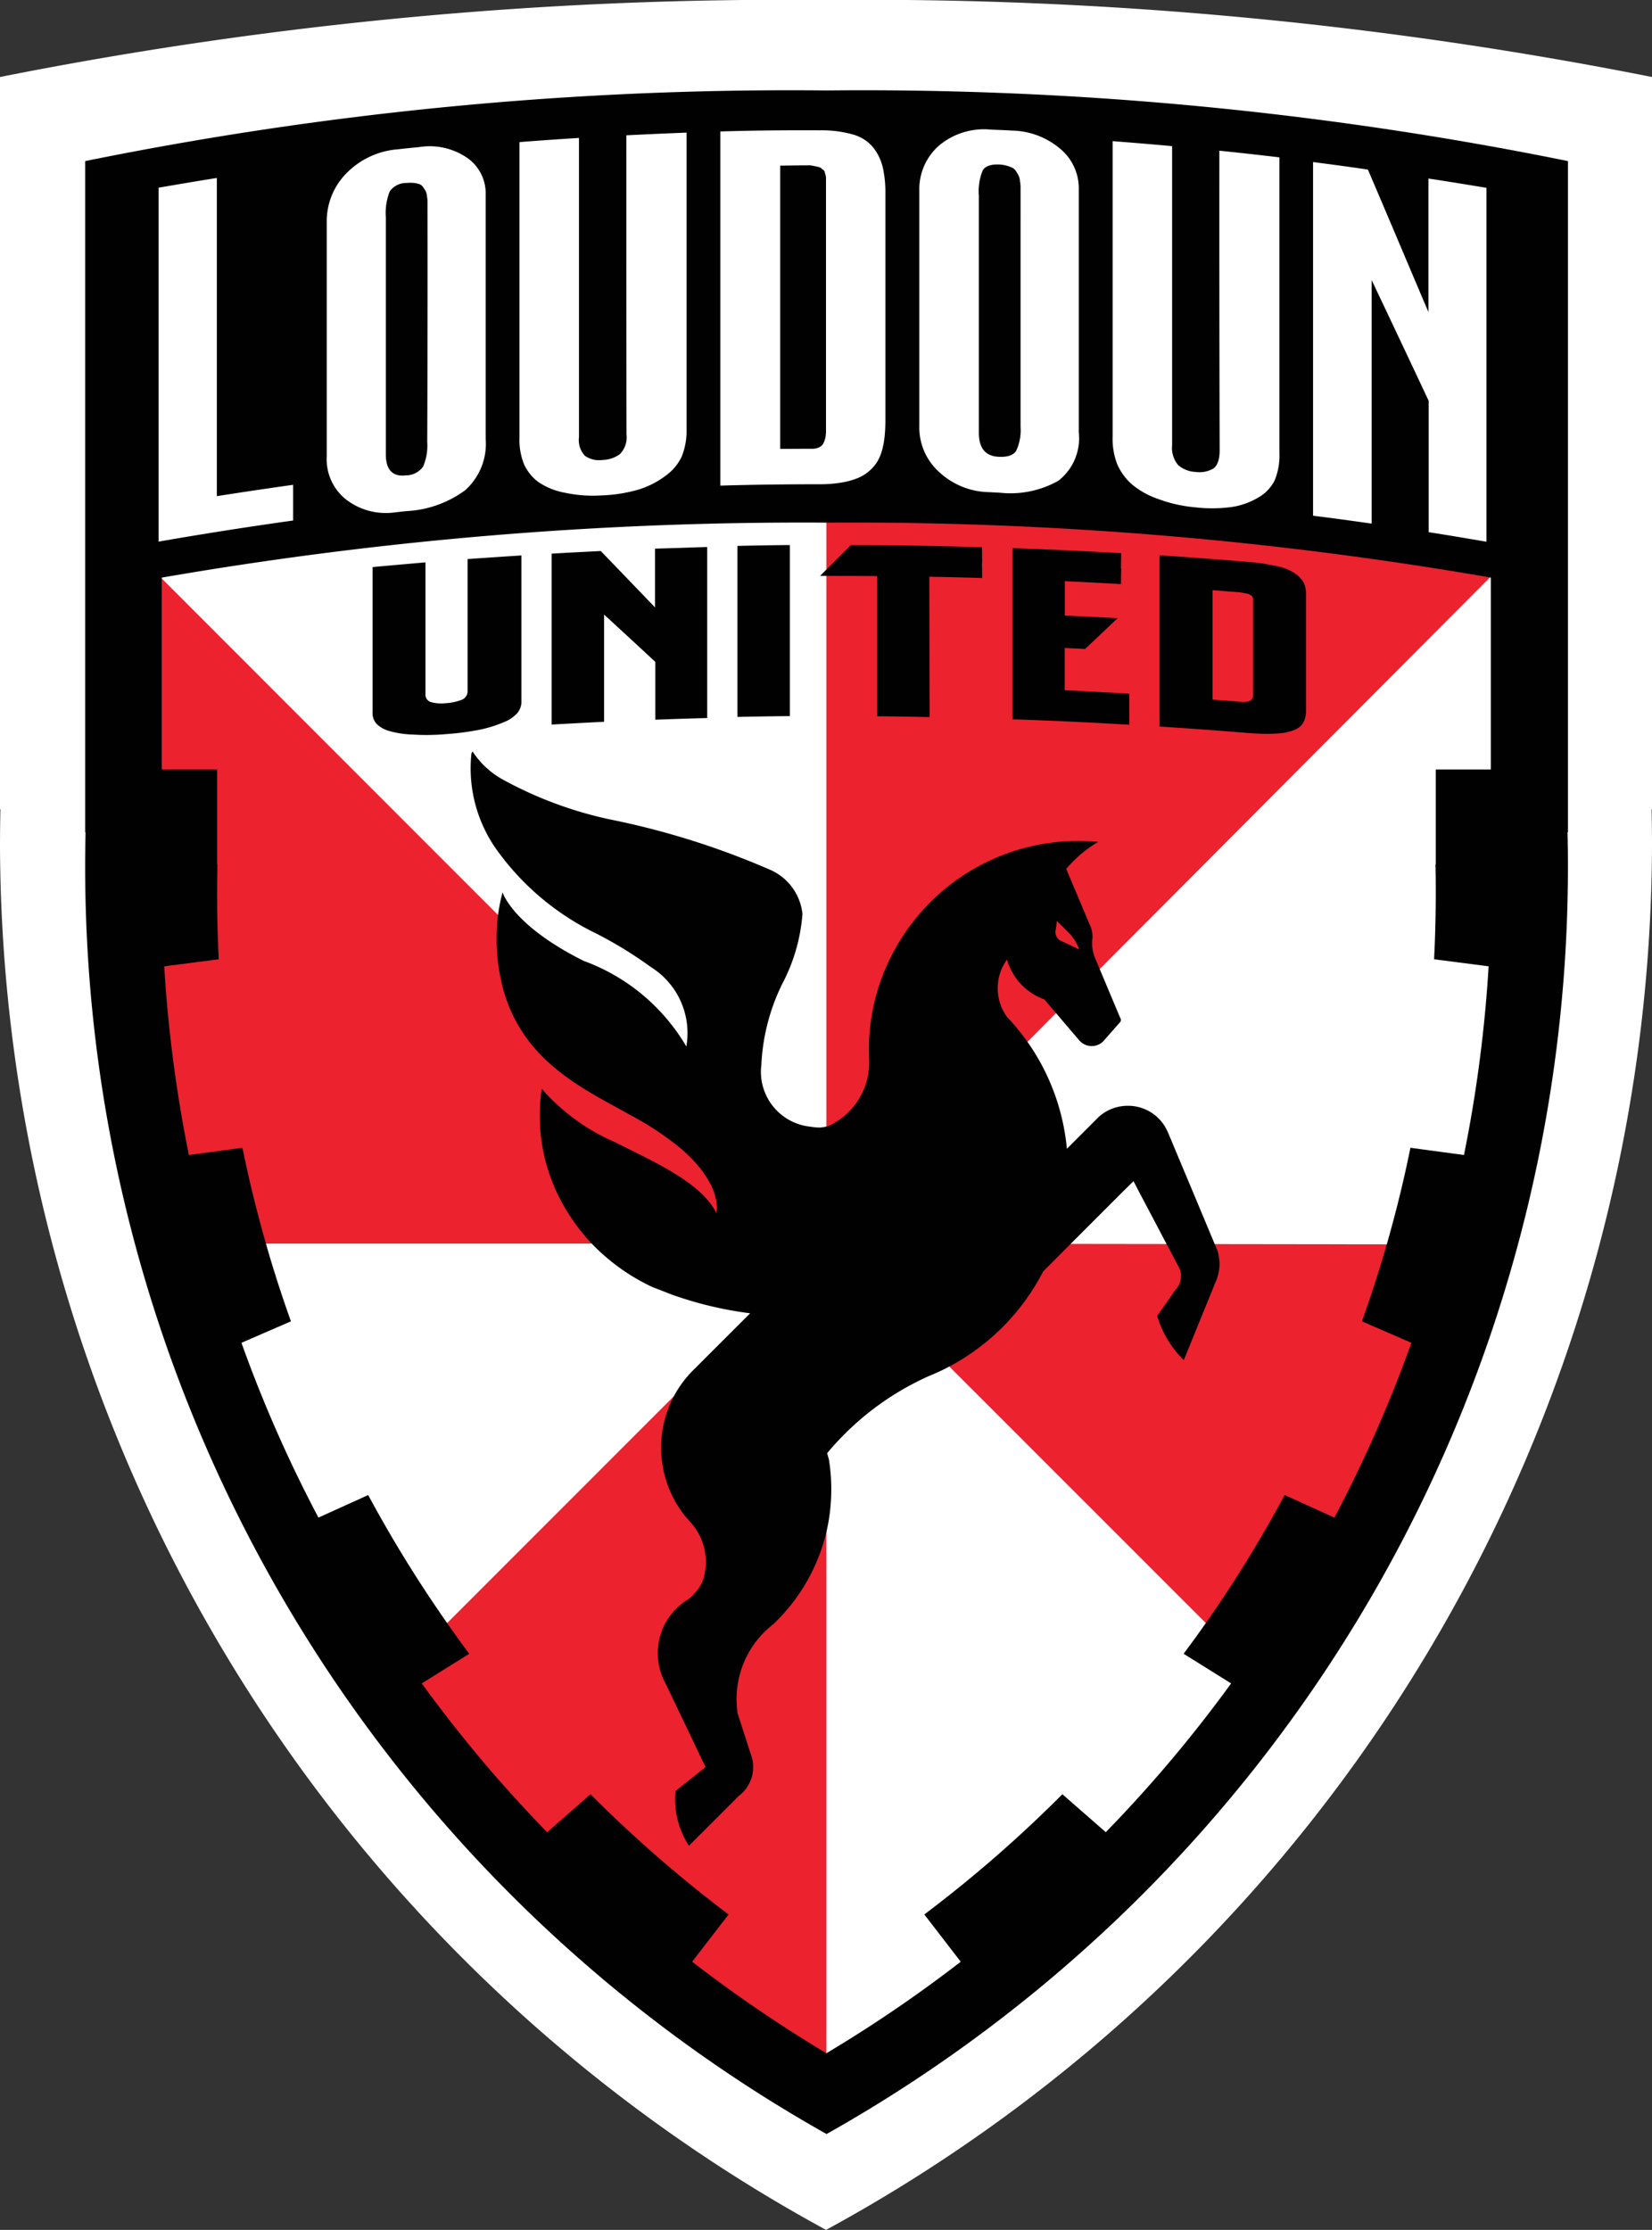 <svg xmlns="http://www.w3.org/2000/svg" width="272.252" height="367.306" viewBox="0 0 38.466 51.896"><rect x="0" y="0" width="38.466" height="51.896" fill="#333333" stroke="none"/><g><g><g><path d="M38.466,18.836h-.01c.007.284.01.571.01.857A36.804,36.804,0,0,1,19.234,51.896,36.802,36.802,0,0,1,0,19.693c0-.286.003-.573.01-.857H0V1.792A93.76,93.76,0,0,1,19.234,0,93.972,93.972,0,0,1,38.466,1.792Z" style="fill:#fff"/><g><path style="fill:#ec222f" d="M19.242 28.942 3.756 28.942 2.901 12.598 19.242 28.942zM35.581 12.543 34.717 13.413 25.594 22.565 24.594 23.571 23.924 24.245 19.242 28.942 19.242 11.141 35.581 12.543zM34.695 28.962 29.272 38.968 19.242 28.942 34.695 28.962zM19.242 48.688 11.09 42.244 9.172 39.013 19.242 28.942 19.242 48.688z"/></g><path d="M36.509,3.749a82.556,82.556,0,0,0-17.263-1.644,82.563,82.563,0,0,0-17.263,1.644v15.619h.009c-.005.261-.009.522-.009.787a33.832,33.832,0,0,0,17.263,29.51,33.837,33.837,0,0,0,17.263-29.51c0-.261-.003-.526-.01-.787h.01Zm-1.789,14.159h-1.289v2.208h-.007c.007.229.007.461.007.693,0,.51-.014,1.013-.039,1.516l1.27.164a31.754,31.754,0,0,1-.574,4.391l-1.247-.168c-.155.767-.342,1.522-.555,2.263q-.26.9-.574,1.776l1.152.5a31.193,31.193,0,0,1-1.793,4.068l-1.158-.525a29.767,29.767,0,0,1-1.856,3.008c-.161.231-.329.46-.497.686l1.106.69a31.486,31.486,0,0,1-2.918,3.462l-1.011-.883a30.162,30.162,0,0,1-3.215,2.798l.848,1.1a31.538,31.538,0,0,1-3.128,2.13c-.008-.006-.022-.012-.032-.019a32.619,32.619,0,0,1-3.094-2.111l.848-1.1a30.4,30.4,0,0,1-3.215-2.798l-.927.813-.084.07c-.41-.422-.806-.854-1.194-1.295q-.907-1.045-1.724-2.167l1.106-.69q-.267-.357-.522-.725a29.87,29.87,0,0,1-1.831-2.969l-1.158.525a31.196,31.196,0,0,1-1.793-4.068l1.152-.5c-.21-.59-.404-1.186-.577-1.792-.213-.738-.397-1.489-.552-2.247l-1.247.168a31.763,31.763,0,0,1-.574-4.391l1.27-.164c-.026-.503-.039-1.006-.039-1.516,0-.232.004-.464.007-.693h-.007v-2.208H3.766v-4.465a87.515,87.515,0,0,1,15.441-1.28h.033a87.18,87.18,0,0,1,15.438,1.273c.013.004.022.004.036.007v4.465Z" style="fill:#010101"/><g><path d="M5.049 11.547q.885-.139 1.776-.264v.831q-1.571.219-3.133.491v-8.237c.451-.077.905-.155 1.357-.226ZM9.762 3.423a1.541 1.541 0 0 1 1.112.248 1.007 1.007 0 0 1 .435.855v5.69a1.447 1.447 0 0 1-.477 1.192 2.512 2.512 0 0 1-1.364.487c-.09.009-.177.019-.268.029a1.517 1.517 0 0 1-1.118-.281 1.191 1.191 0 0 1-.474-1.021v-5.462a1.587 1.587 0 0 1 .449-1.118 1.881 1.881 0 0 1 1.214-.568c.164-.019.326-.035.491-.051m.193 1.502v-.238a.75.75 0 0 0-.013-.116.326.326 0 0 0-.029-.12c-.01-.019-.029-.048-.055-.087a.182.182 0 0 0-.09-.077.575.575 0 0 0-.129-.029.844.844 0 0 0-.174 0 .471.471 0 0 0-.39.196 1.369 1.369 0 0 0-.091.603v5.516c0 .361.156.526.465.49a.489.489 0 0 0 .402-.203 1.224 1.224 0 0 0 .097-.57q.011-2.685.007-5.365M14.584 3.149c.468-.023.936-.045 1.402-.062v6.887a1.623 1.623 0 0 1-.112.651 1.153 1.153 0 0 1-.368.441 2.041 2.041 0 0 1-.632.326 3.538 3.538 0 0 1-.873.138 3.107 3.107 0 0 1-.854-.064 1.601 1.601 0 0 1-.62-.254 1.084 1.084 0 0 1-.322-.4 1.516 1.516 0 0 1-.109-.636V3.307c.461-.036.925-.068 1.385-.097v6.963a.537.537 0 0 0 .139.435.574.574 0 0 0 .406.097.719.719 0 0 0 .407-.135.562.562 0 0 0 .155-.461q-.006-3.477-.004-6.96M19.094 3.033a2.662 2.662 0 0 1 .777.1.927.927 0 0 1 .471.312 1.217 1.217 0 0 1 .215.458 2.672 2.672 0 0 1 .059.603v5.29a3.471 3.471 0 0 1-.017.348 1.955 1.955 0 0 1-.054.31 1.134 1.134 0 0 1-.11.277.944.944 0 0 1-.19.226.974.974 0 0 1-.277.171 1.796 1.796 0 0 1-.377.103 3.062 3.062 0 0 1-.506.039c-.771 0-1.541.009-2.312.032v-8.243c.777-.023 1.547-.03 2.321-.026m-.187 7.411a.345.345 0 0 0 .161-.032.216.216 0 0 0 .101-.087.684.684 0 0 0 .048-.129.88.88 0 0 0 .016-.161v-5.864a.42.42 0 0 0-.007-.09.332.332 0 0 1-.019-.065.102.102 0 0 0-.032-.058c-.013-.01-.03-.022-.048-.038a.154.154 0 0 0-.065-.033c-.023-.006-.051-.013-.084-.019-.032-.007-.068-.013-.109-.02-.235 0-.468.004-.703.007v6.592c.245 0 .493-.003.741-.003M23.566 3.039a1.788 1.788 0 0 1 1.115.419 1.194 1.194 0 0 1 .438.919v5.69a1.251 1.251 0 0 1-.476 1.122 2.271 2.271 0 0 1-1.367.277c-.09-.003-.177-.009-.268-.013a1.742 1.742 0 0 1-1.125-.454 1.396 1.396 0 0 1-.477-1.093v-5.461a1.353 1.353 0 0 1 .448-1.048 1.628 1.628 0 0 1 1.222-.38c.165.006.329.013.49.022m.197 1.535v-.239a.888.888 0 0 0-.014-.119.308.308 0 0 0-.028-.122.885.885 0 0 0-.055-.097.242.242 0 0 0-.09-.09.797.797 0 0 0-.303-.078c-.2-.009-.329.036-.391.136a1.286 1.286 0 0 0-.09.589v5.517q0 .54.464.56c.207.01.342-.038.406-.141a1.127 1.127 0 0 0 .101-.558ZM28.392 3.507c.468.048.932.1 1.399.155v6.886a1.495 1.495 0 0 1-.113.635.947.947 0 0 1-.364.387 1.718 1.718 0 0 1-.629.229 3.465 3.465 0 0 1-.873.006 3.277 3.277 0 0 1-.855-.196 1.907 1.907 0 0 1-.619-.352 1.359 1.359 0 0 1-.322-.448 1.645 1.645 0 0 1-.109-.655v-6.869q.692.053 1.385.116v6.963a.62.62 0 0 0 .139.458.656.656 0 0 0 .406.161.644.644 0 0 0 .407-.074c.103-.065.155-.21.155-.435q-.01-3.486-.007-6.967M33.26 4.155c.451.068.899.142 1.351.216v8.237q-.673-.117-1.345-.223V9.329q-.663-1.412-1.328-2.811v5.668q-.681-.098-1.364-.184v-8.23q.639.081 1.277.174c.471 1.102.938 2.208 1.409 3.317Z" style="fill:#fff"/></g><g><path d="M19.301,33.965a4.42,4.42,0,0,1,0,1.39,4.003,4.003,0,0,1-.139.589,4.318,4.318,0,0,1-1.115,1.815c-.013.014-.026.026-.039.039a2.523,2.523,0,0,0-.226.2l-.025.026a2.194,2.194,0,0,0-.606,1.515,2.464,2.464,0,0,0,.025.345l.014.039.293.906.025.077a.808.808,0,0,1,.029.219.838.838,0,0,1-.335.671l-1.161,1.16a2.014,2.014,0,0,1-.322-1.093c0-.061.004-.119.007-.18l.219-.174.484-.384-.259-.538-.041-.09-.648-1.351a1.043,1.043,0,0,1-.08-.184,1.405,1.405,0,0,1-.084-.49,1.464,1.464,0,0,1,.203-.745,1.439,1.439,0,0,1,.499-.503,1.077,1.077,0,0,0,.345-.438,1.373,1.373,0,0,0-.296-1.37.891.891,0,0,0-.087-.097,2.556,2.556,0,0,1-.387-2.621,2.521,2.521,0,0,1,.563-.825l.013-.013.455-.455.523-.522.319-.319a8.623,8.623,0,0,1-1.832-.438l-.447-.174a4.744,4.744,0,0,1-1.352-.951,4.484,4.484,0,0,1-.618-.787,4.218,4.218,0,0,1-.604-2.875,4.785,4.785,0,0,0,1.693,1.237c.941.474,2.015.942,2.373,1.654,0,0,.181-.622-.813-1.489a6.974,6.974,0,0,0-1.189-.79c-1.064-.6-2.46-1.215-2.946-2.876a4.512,4.512,0,0,1-.136-1.773,4.048,4.048,0,0,1,.106-.535s.226.767,1.89,1.596a4.596,4.596,0,0,1,2.389,1.992,1.81,1.81,0,0,0-.823-1.847,9.568,9.568,0,0,0-1.276-.783,6.129,6.129,0,0,1-2.267-1.88,3.269,3.269,0,0,1-.638-2.311c.01-.016.016-.029.026-.046a1.976,1.976,0,0,0,.706.655,9.157,9.157,0,0,0,2.498.928,18.432,18.432,0,0,1,3.724,1.171,1.266,1.266,0,0,1,.754,1.028,4.163,4.163,0,0,1-.471,1.628,4.749,4.749,0,0,0-.486,1.883,1.283,1.283,0,0,0,1.115,1.437c.042.007.084.01.126.017.038.003.077.006.119.006a.849.849,0,0,0,.2-.035,1.626,1.626,0,0,0,.95-1.541c-.002-.075-.005-.145-.005-.22v-.106a4.781,4.781,0,0,1,.567-2.176,4.875,4.875,0,0,1,4.31-2.592,4.343,4.343,0,0,1,.458.023,2.944,2.944,0,0,0-.742.628l.551,1.306.004.006.013.03.003.006a.686.686,0,0,1,.042.235v.016c-.006.033-.006.065-.01.097v.032a.895.895,0,0,0,.052.3v.007l.158.374.444,1.057a.085.085,0,0,1,.017.048.096.096,0,0,1-.039.074l-.335.381-.042.048a.382.382,0,0,1-.558-.032l-.003-.003-.487-.571-.319-.374a1.391,1.391,0,0,1-.87-.928,1.14,1.14,0,0,0,.002,1.338c.056.058.111.116.162.177a5.479,5.479,0,0,1,.355.461,5.145,5.145,0,0,1,.876,2.428l.668-.668.067-.068a1.012,1.012,0,0,1,.684-.264.929.929,0,0,1,.168.013,1.003,1.003,0,0,1,.754.58l.026.058.67,1.599.384.919.045.109.045.107a1.086,1.086,0,0,1,.042.293,1.038,1.038,0,0,1-.08.4l-.004.006-.747,1.835a2.378,2.378,0,0,1-.619-1.032l.141-.199.284-.407a.453.453,0,0,0,.129-.319.434.434,0,0,0-.039-.184.371.371,0,0,0-.025-.048l-.239-.452-.084-.157-.203-.387-.39-.738-.126-.242-.268.264-1.254,1.254-.58.581a5.206,5.206,0,0,1-2.198,2.221c-.113.061-.229.115-.349.167a.679.679,0,0,1-.084.035,6.557,6.557,0,0,0-2.376,1.78c-.009.01-.015.019-.025.029Z" style="fill:#010101"/><path d="M25.129,22.095l-.219-.103-.161-.074-.068-.032a.239.239,0,0,1-.107-.201l.01-.061.017-.122.009-.068.062.061.203.204.013.012a.809.809,0,0,1,.109.133c.01.012.016.022.026.035a1.274,1.274,0,0,1,.106.216" style="fill:#ec222f"/></g><g><path d="M12.141 12.927v3.385a.413.413 0 0 1-.104.293.849.849 0 0 1-.325.21 2.945 2.945 0 0 1-.56.171 6.267 6.267 0 0 1-.781.1 4.98 4.98 0 0 1-.76.009 2.213 2.213 0 0 1-.552-.084.685.685 0 0 1-.287-.161.37.37 0 0 1-.097-.274v-3.378c.41-.039.822-.074 1.232-.11v3.066a.178.178 0 0 0 .123.184.907.907 0 0 0 .361.026 1.194 1.194 0 0 0 .36-.078.212.212 0 0 0 .136-.209v-3.066c.422-.029.838-.058 1.254-.084M16.467 12.73v3.981c-.402.01-.806.023-1.209.039V15.403c-.396-.368-.796-.736-1.192-1.1v2.495c-.407.02-.816.042-1.222.065V12.885c.38-.023.764-.042 1.144-.061.422.435.841.873 1.264 1.312V12.769c.406-.013.809-.026 1.215-.039M18.392 12.685v3.981c-.406.003-.815.01-1.222.019v-3.98c.41-.01.816-.017 1.222-.02M21.638 13.423c.003.97.003 1.94.007 2.911v.355c-.406-.01-.816-.016-1.222-.02v-3.262c-.442-.004-.887-.004-1.328-.004l.357-.357c.12-.12.243-.242.362-.361q1.522.004 3.05.051c.003.12.003.242.005.361h-.005c.003.119.003.236.005.355-.409-.013-.818-.023-1.231-.029M26.296 16.144v.722c-.909-.052-1.814-.097-2.724-.125v-3.985c.845.029 1.69.071 2.535.119-.004.12-.004.236-.007.355h.007c-.004.122-.004.242-.007.364-.436-.026-.87-.048-1.306-.068v.8q.613.029 1.229.061c-.252.239-.503.477-.758.716-.158-.007-.317-.016-.474-.023v.983c.503.026 1.006.052 1.505.081M30.362 13.574a.607.607 0 0 0-.194-.219 1.148 1.148 0 0 0-.416-.174 4.575 4.575 0 0 0-.689-.103q-1.03-.087-2.064-.155v3.985c.687.045 1.37.093 2.057.151.168.013.319.02.448.02.132 0 .241-.007.335-.016a1.331 1.331 0 0 0 .245-.055.623.623 0 0 0 .168-.084.356.356 0 0 0 .097-.113.585.585 0 0 0 .048-.132.696.696 0 0 0 .013-.152v-2.682a.657.657 0 0 0-.048-.271m-1.184 2.599a.173.173 0 0 1-.013.071.128.128 0 0 1-.042.054.172.172 0 0 1-.087.033.733.733 0 0 1-.144.003q-.33-.028-.658-.052v-2.547c.21.017.416.033.626.049.038.007.07.01.096.016a.662.662 0 0 0 .075.013.173.173 0 0 1 .054.019.175.175 0 0 0 .042.02.081.081 0 0 1 .029.029c.006.013.013.022.016.029a.103.103 0 0 1 .006.042Z" style="fill:#010101"/></g></g></g></g></svg>